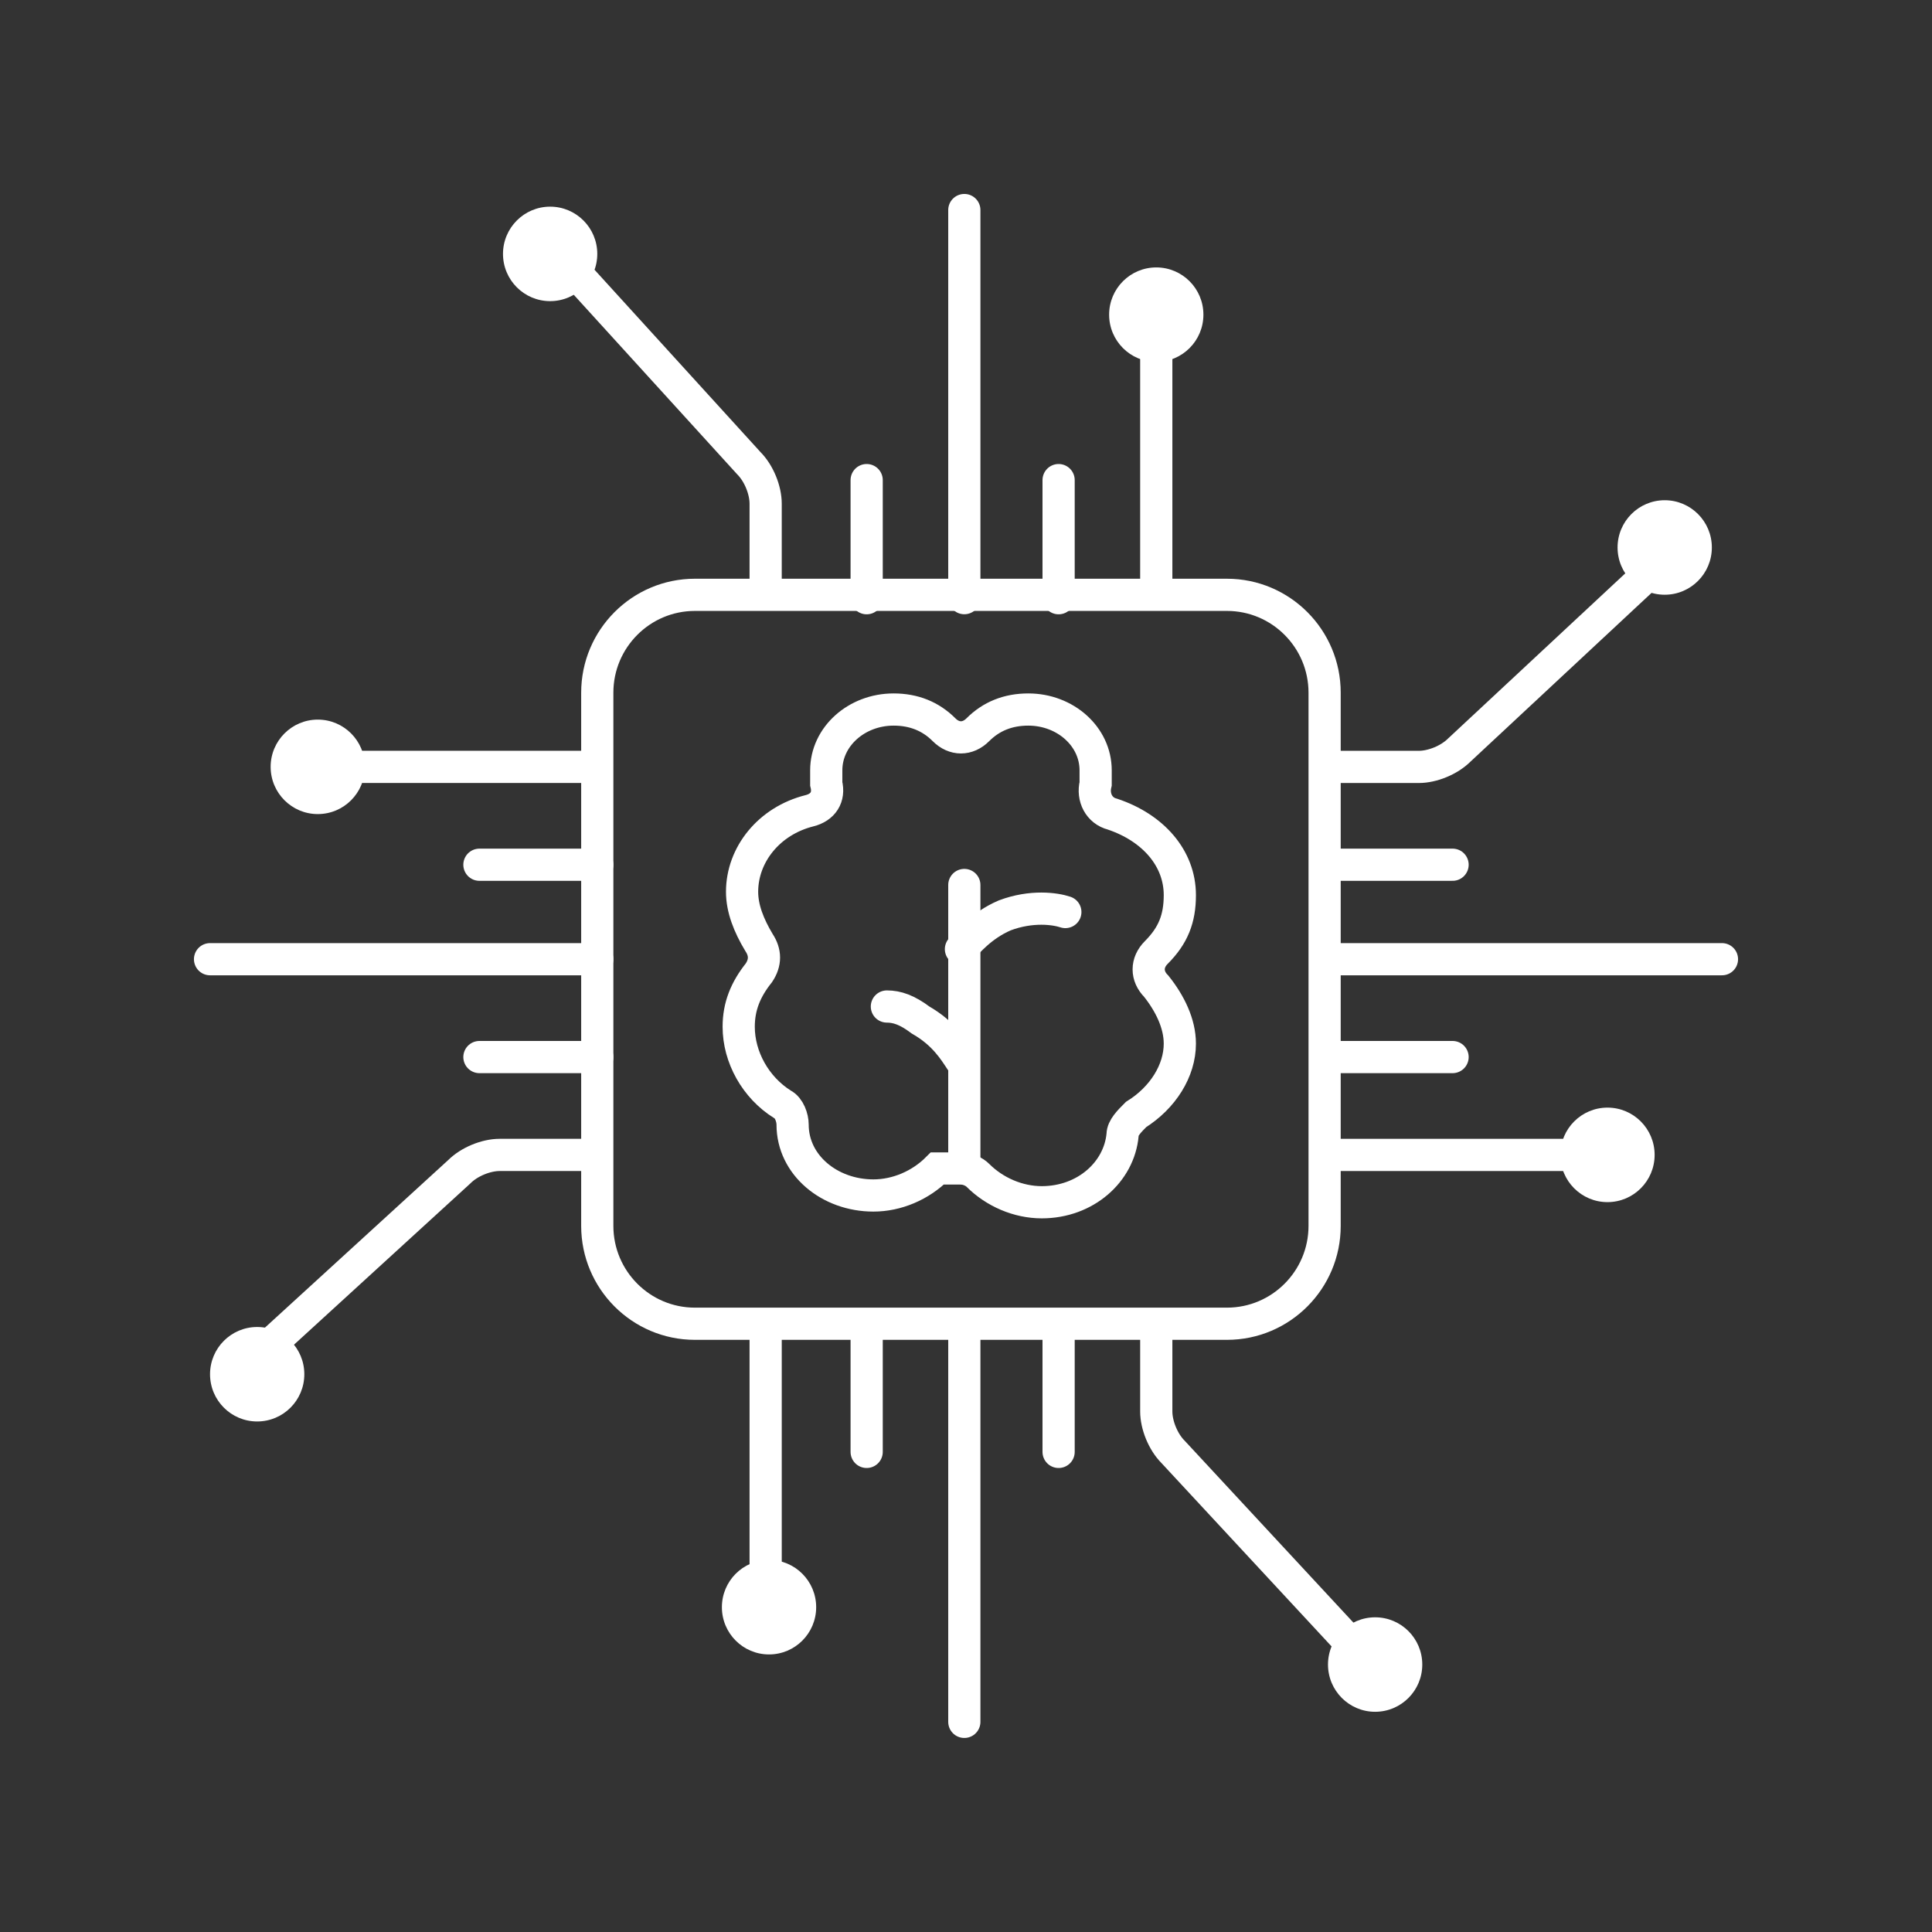 <svg width="60" height="60" viewBox="0 0 60 60" fill="none" xmlns="http://www.w3.org/2000/svg">
<rect x="0" y="0" width="60" height="60" fill="#333333" stroke="none"/>
<path d="M38.104 41.11H21.581C19.908 41.11 18.549 39.748 18.549 38.071V21.512C18.549 19.835 19.908 18.473 21.581 18.473H38.104C39.778 18.473 41.137 19.835 41.137 21.512V38.071C41.137 39.748 39.778 41.11 38.104 41.11Z" stroke="white" stroke-miterlimit="10"/>
<path d="M9.869 25.282C10.678 25.282 11.333 24.625 11.333 23.815C11.333 23.005 10.678 22.348 9.869 22.348C9.061 22.348 8.405 23.005 8.405 23.815C8.405 24.625 9.061 25.282 9.869 25.282Z" fill="white"/>
<path d="M49.922 37.333C50.73 37.333 51.386 36.676 51.386 35.866C51.386 35.055 50.73 34.398 49.922 34.398C49.113 34.398 48.458 35.055 48.458 35.866C48.458 36.676 49.113 37.333 49.922 37.333Z" fill="white"/>
<path d="M7.987 44.145C8.796 44.145 9.451 43.489 9.451 42.678C9.451 41.868 8.796 41.211 7.987 41.211C7.178 41.211 6.523 41.868 6.523 42.678C6.523 43.489 7.178 44.145 7.987 44.145Z" fill="white"/>
<path d="M51.699 18.47C52.508 18.47 53.163 17.813 53.163 17.002C53.163 16.192 52.508 15.535 51.699 15.535C50.891 15.535 50.235 16.192 50.235 17.002C50.235 17.813 50.891 18.47 51.699 18.47Z" fill="white"/>
<path d="M35.909 11.239C36.718 11.239 37.373 10.582 37.373 9.772C37.373 8.962 36.718 8.305 35.909 8.305C35.1 8.305 34.445 8.962 34.445 9.772C34.445 10.582 35.1 11.239 35.909 11.239Z" fill="white"/>
<path d="M23.883 51.38C24.691 51.38 25.347 50.723 25.347 49.913C25.347 49.102 24.691 48.445 23.883 48.445C23.074 48.445 22.419 49.102 22.419 49.913C22.419 50.723 23.074 51.38 23.883 51.38Z" fill="white"/>
<path d="M17.085 9.352C17.894 9.352 18.549 8.696 18.549 7.885C18.549 7.075 17.894 6.418 17.085 6.418C16.277 6.418 15.621 7.075 15.621 7.885C15.621 8.696 16.277 9.352 17.085 9.352Z" fill="white"/>
<path d="M42.706 53.161C43.515 53.161 44.17 52.504 44.17 51.694C44.17 50.883 43.515 50.227 42.706 50.227C41.898 50.227 41.242 50.883 41.242 51.694C41.242 52.504 41.898 53.161 42.706 53.161Z" fill="white"/>
<path d="M29.843 36.288C30.052 36.288 30.262 36.393 30.366 36.498C30.889 37.022 31.621 37.337 32.353 37.337C33.713 37.337 34.758 36.393 34.863 35.24C34.863 35.031 35.072 34.821 35.281 34.612C36.118 34.088 36.641 33.249 36.641 32.411C36.641 31.782 36.327 31.153 35.909 30.629C35.595 30.315 35.595 29.895 35.909 29.581C36.432 29.057 36.641 28.533 36.641 27.799C36.641 26.646 35.804 25.703 34.549 25.284C34.131 25.179 33.922 24.76 34.026 24.341C34.026 24.236 34.026 24.026 34.026 23.922C34.026 22.874 33.085 22.035 31.935 22.035C31.307 22.035 30.785 22.245 30.366 22.664C30.052 22.978 29.634 22.978 29.32 22.664C28.902 22.245 28.379 22.035 27.752 22.035C26.602 22.035 25.66 22.874 25.66 23.922C25.66 24.026 25.66 24.131 25.66 24.341C25.765 24.76 25.556 25.075 25.137 25.179C23.883 25.494 23.046 26.542 23.046 27.695C23.046 28.219 23.255 28.743 23.569 29.267C23.778 29.581 23.778 29.895 23.569 30.21C23.151 30.734 22.941 31.258 22.941 31.887C22.941 32.83 23.464 33.773 24.301 34.297C24.51 34.402 24.615 34.716 24.615 34.926C24.615 36.184 25.765 37.127 27.124 37.127C27.856 37.127 28.588 36.812 29.111 36.288C29.425 36.288 29.634 36.288 29.843 36.288Z" stroke="white" stroke-miterlimit="10"/>
<path d="M17.817 8.41L23.255 14.384C23.569 14.698 23.778 15.222 23.778 15.642V18.471" stroke="white" stroke-miterlimit="10"/>
<path d="M51.281 17.738L45.32 23.293C45.006 23.607 44.483 23.817 44.065 23.817H41.242" stroke="white" stroke-miterlimit="10"/>
<path d="M41.974 51.065L36.432 45.091C36.118 44.777 35.909 44.253 35.909 43.834V41.004" stroke="white" stroke-miterlimit="10"/>
<path d="M8.301 41.841L14.262 36.391C14.575 36.077 15.098 35.867 15.517 35.867H18.34" stroke="white" stroke-miterlimit="10"/>
<path d="M11.02 23.816H18.549" stroke="white" stroke-miterlimit="10"/>
<path d="M35.909 10.926V18.472" stroke="white" stroke-miterlimit="10"/>
<path d="M48.666 35.867H41.346" stroke="white" stroke-miterlimit="10"/>
<path d="M23.778 41.109V48.655" stroke="white" stroke-miterlimit="10"/>
<path d="M14.889 26.855H18.549" stroke="white" stroke-miterlimit="10" stroke-linecap="round"/>
<path d="M14.889 32.828H18.549" stroke="white" stroke-miterlimit="10" stroke-linecap="round"/>
<path d="M6.523 29.789H18.549" stroke="white" stroke-miterlimit="10" stroke-linecap="round"/>
<path d="M45.111 26.855H41.451" stroke="white" stroke-miterlimit="10" stroke-linecap="round"/>
<path d="M45.111 32.828H41.451" stroke="white" stroke-miterlimit="10" stroke-linecap="round"/>
<path d="M53.477 29.789H41.451" stroke="white" stroke-miterlimit="10" stroke-linecap="round"/>
<path d="M32.876 45.09V41.422" stroke="white" stroke-miterlimit="10" stroke-linecap="round"/>
<path d="M26.915 45.09V41.422" stroke="white" stroke-miterlimit="10" stroke-linecap="round"/>
<path d="M29.948 53.474V41.422" stroke="white" stroke-miterlimit="10" stroke-linecap="round"/>
<path d="M32.876 14.91V18.578" stroke="white" stroke-miterlimit="10" stroke-linecap="round"/>
<path d="M26.915 14.91V18.578" stroke="white" stroke-miterlimit="10" stroke-linecap="round"/>
<path d="M29.948 6.523V18.576" stroke="white" stroke-miterlimit="10" stroke-linecap="round"/>
<path d="M29.948 27.484V36.288" stroke="white" stroke-miterlimit="10" stroke-linecap="round"/>
<path d="M33.085 28.324C32.771 28.219 32.039 28.114 31.203 28.428C30.471 28.743 30.052 29.267 29.843 29.476" stroke="white" stroke-miterlimit="10" stroke-linecap="round"/>
<path d="M27.543 31.258C27.856 31.258 28.17 31.363 28.588 31.677C29.32 32.096 29.634 32.62 29.843 32.935" stroke="white" stroke-miterlimit="10" stroke-linecap="round"/>
</svg>
